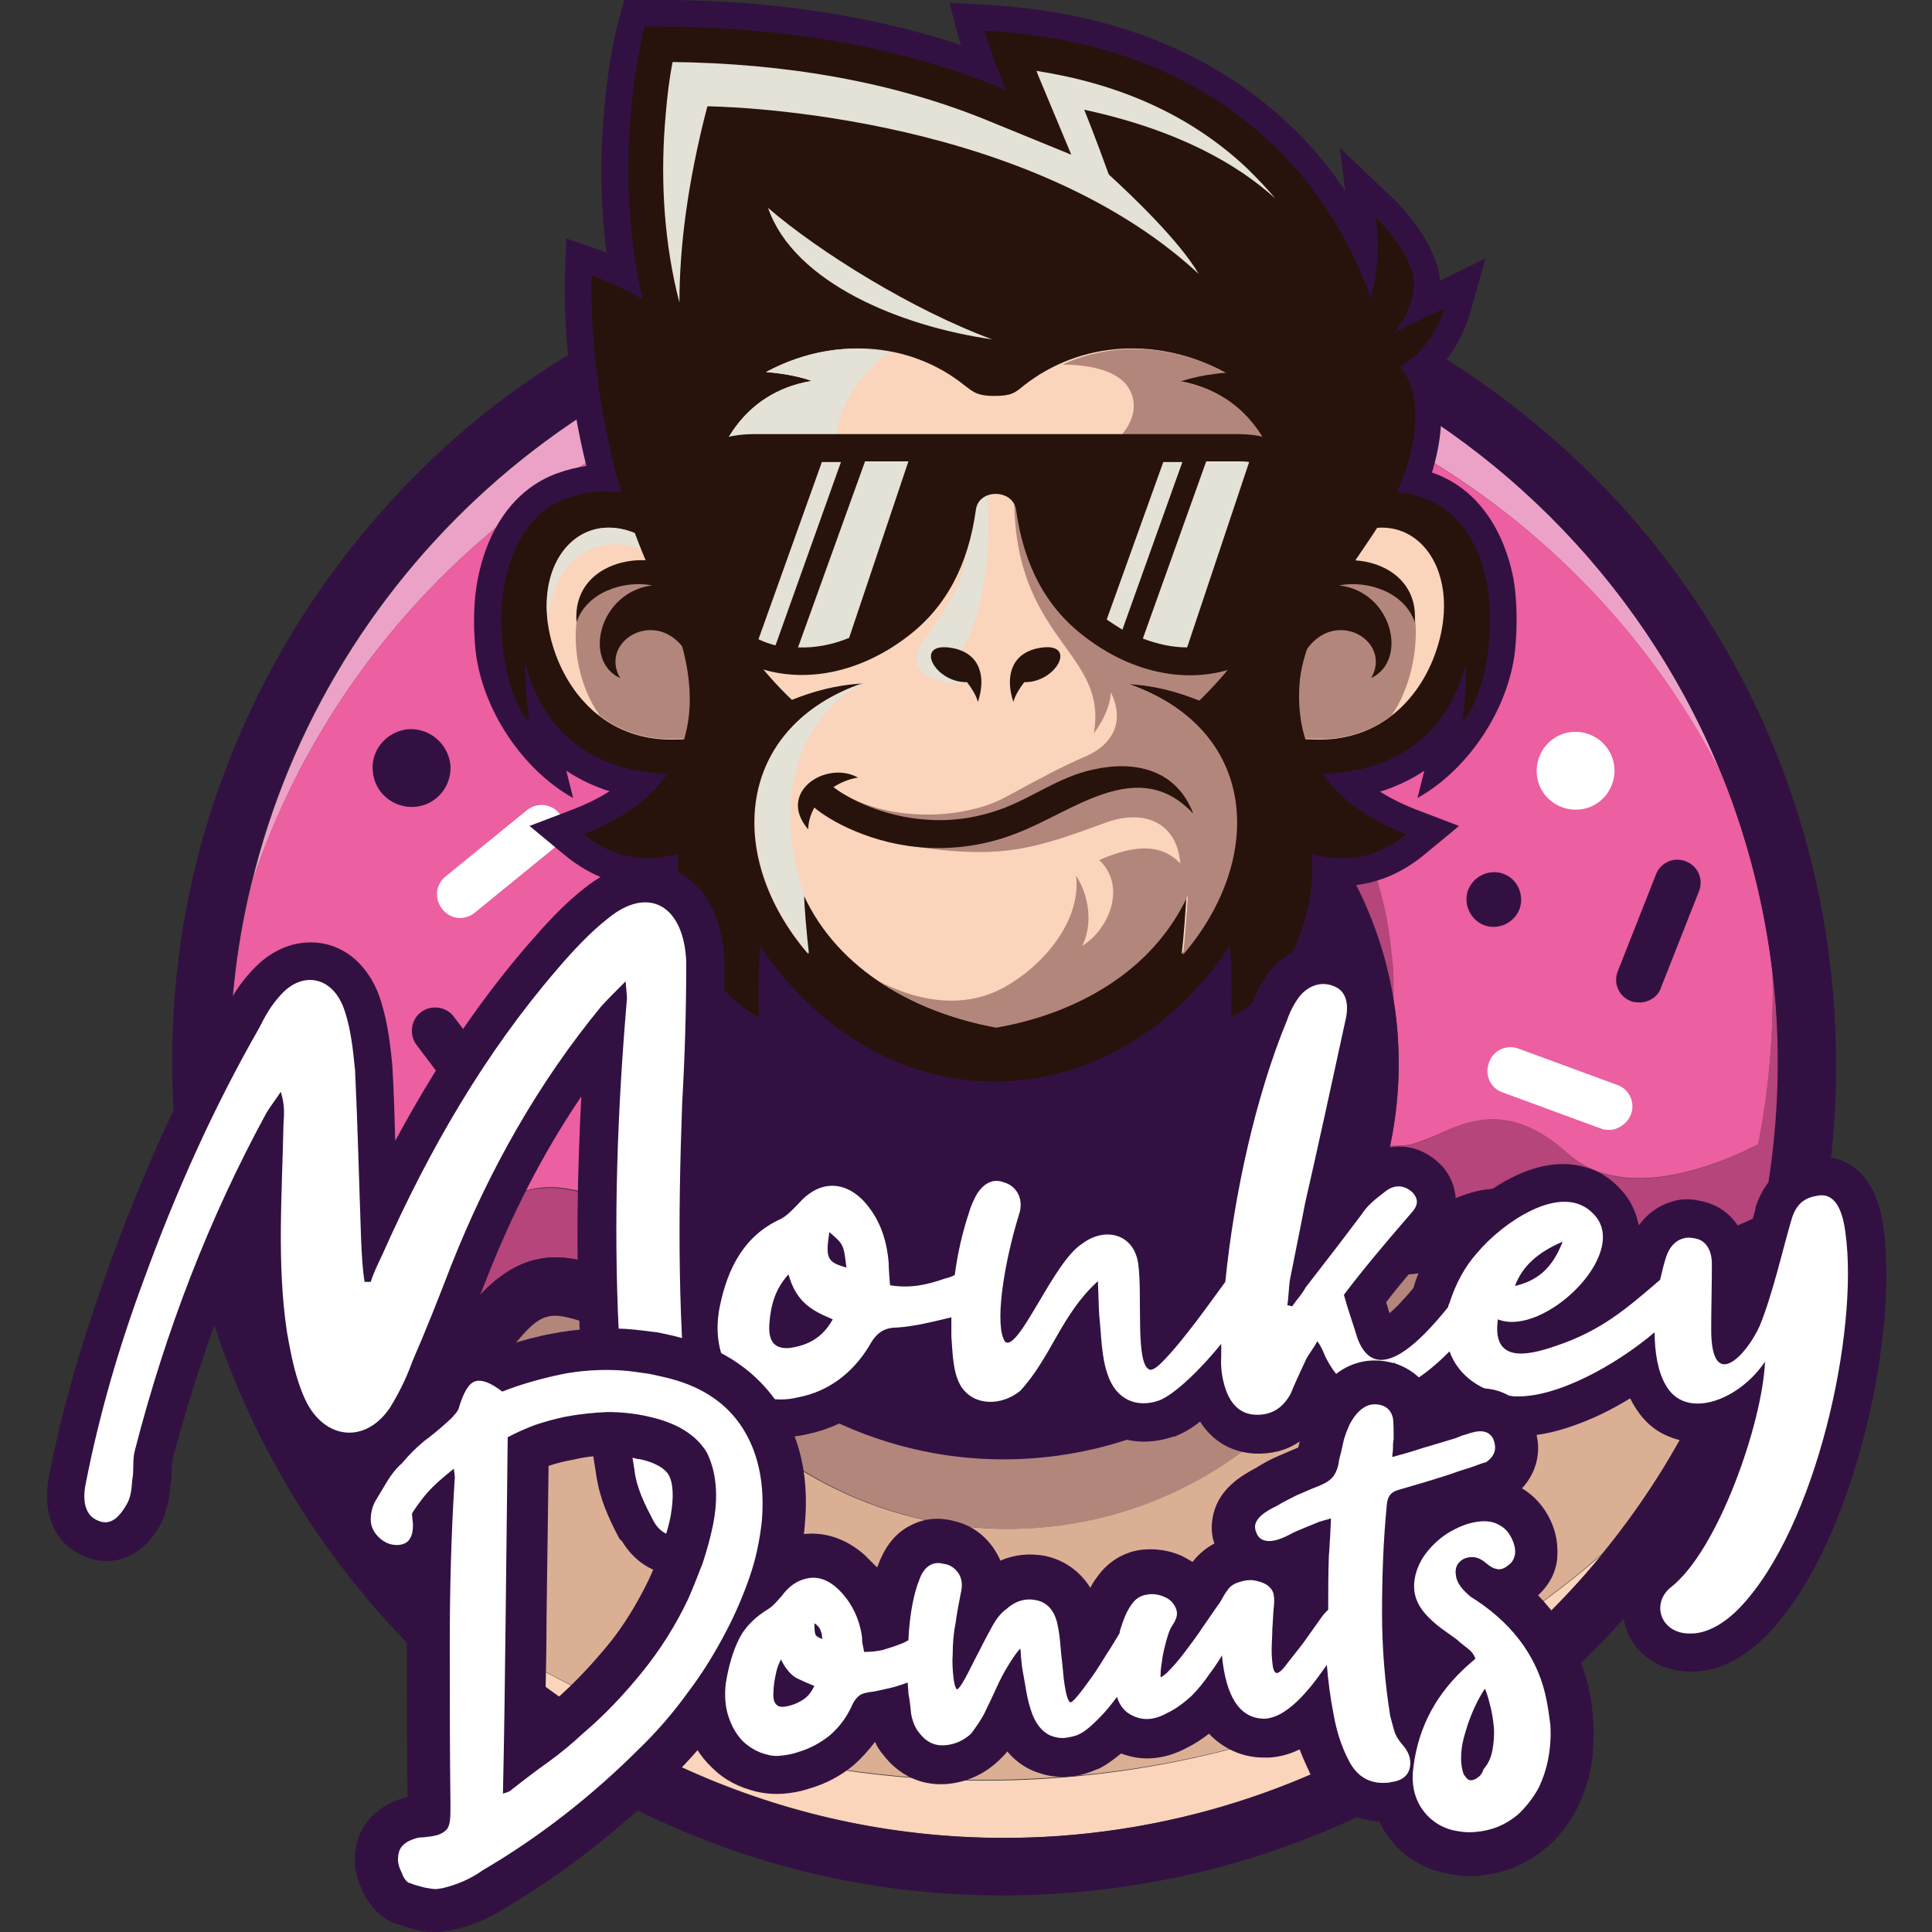<svg xmlns="http://www.w3.org/2000/svg" xmlns:xlink="http://www.w3.org/1999/xlink" id="Layer_1" x="0px" y="0px" viewBox="0 0 28.35 28.35" style="enable-background:new 0 0 28.35 28.35;" xml:space="preserve"><rect x="0" y="0" width="28.35" height="28.35" fill="#333333" stroke="none"/><style type="text/css">	.st0{fill:#321142;}	.st1{fill:#B5457A;}	.st2{fill:#ECA2C7;}	.st3{fill:#EC5FA0;}	.st4{fill:#B3867B;}	.st5{fill:#FAD4BB;}	.st6{fill:#DBAF94;}	.st7{fill:#59BCBC;}	.st8{fill:#FFFFFF;}	.st9{fill:#112145;}	.st10{fill-rule:evenodd;clip-rule:evenodd;fill:#321142;}	.st11{fill-rule:evenodd;clip-rule:evenodd;fill:#27130C;}	.st12{fill-rule:evenodd;clip-rule:evenodd;fill:#FAD4BB;}	.st13{fill-rule:evenodd;clip-rule:evenodd;fill:#E4E1D7;}	.st14{fill-rule:evenodd;clip-rule:evenodd;fill:#B3867B;}</style><g>	<ellipse class="st0" cx="14.37" cy="16.32" rx="5.97" ry="4.5"></ellipse>	<path class="st1" d="M26.06,14.79c0.08,1.04,0.01,2.05-0.19,3.02c-0.6,0.31-1.97,0.87-2.79,0.14c-0.84-0.76-1.45-0.49-1.9-0.29  c-0.33,0.15-0.6,0.27-1.06,0.07c0.12-0.3,0.21-0.61,0.28-0.92c0.27,0.03,0.47-0.06,0.71-0.17c0.45-0.2,1.06-0.47,1.9,0.29  c0.82,0.74,2.19,0.17,2.79-0.14c0.16-0.81,0.23-1.65,0.21-2.51C26.03,14.45,26.05,14.62,26.06,14.79"></path>	<path class="st1" d="M20.44,14.17c0.01,0.17,0.02,0.34,0.01,0.51c-0.47-2.93-3.12-5.07-6.14-4.85c-3.01,0.22-5.33,2.72-5.37,5.68  c-0.03-0.17-0.05-0.34-0.06-0.51c-0.23-3.19,2.17-5.97,5.36-6.2C17.43,8.58,20.21,10.98,20.44,14.17"></path>	<path class="st1" d="M9.73,18.53c-0.37,0.19-0.64,0.12-0.95,0.03c-0.47-0.13-1.11-0.31-1.84,0.56C6.17,20.04,4.53,19.53,4,19.33  c-0.32-0.92-0.52-1.89-0.6-2.9c-0.01-0.17-0.02-0.34-0.03-0.51c0.1,0.83,0.28,1.63,0.55,2.39c0.53,0.2,2.17,0.71,2.93-0.21  c0.73-0.87,1.37-0.69,1.84-0.56c0.21,0.06,0.39,0.11,0.6,0.09C9.42,17.94,9.56,18.25,9.73,18.53"></path>	<path class="st2" d="M25.28,11.41c-2.02-4.05-6.43-6.7-11.32-6.34C9.08,5.42,5.1,8.68,3.69,12.98c1.12-4.68,5.17-8.32,10.22-8.69  C18.97,3.92,23.5,6.94,25.28,11.41"></path>	<path class="st3" d="M26.01,14.28c0.02,0.86-0.05,1.7-0.21,2.51c-0.6,0.31-1.97,0.87-2.79,0.14c-0.84-0.76-1.45-0.49-1.9-0.29  c-0.13,0.06-0.26,0.11-0.39,0.15c-0.1,0.02-0.2,0.03-0.32,0.02c0.11-0.52,0.15-1.06,0.11-1.61c-0.01-0.17-0.03-0.34-0.06-0.51  c0-0.17,0-0.34-0.01-0.51c-0.02-0.23-0.05-0.46-0.09-0.69c-0.55-2.84-3.15-4.89-6.11-4.67C11.29,9.02,9,11.43,8.87,14.31  c-0.01,0.23-0.01,0.46,0.01,0.69c0.01,0.17,0.03,0.34,0.06,0.51c0,0.17,0,0.34,0.01,0.51c0.04,0.56,0.16,1.09,0.35,1.6  c-0.12,0.01-0.22,0-0.33-0.02c-0.09-0.02-0.17-0.04-0.27-0.07c-0.47-0.13-1.11-0.31-1.84,0.56c-0.76,0.92-2.41,0.41-2.93,0.21  c-0.26-0.76-0.45-1.56-0.55-2.39c-0.03-1.01,0.08-2,0.31-2.94C5.1,8.68,9.08,5.42,13.97,5.07c4.89-0.35,9.3,2.3,11.32,6.34  C25.64,12.31,25.89,13.27,26.01,14.28"></path>	<path class="st4" d="M25.61,18.86c-0.12,0.4-0.26,0.8-0.43,1.19c-0.24,0.06-0.5,0.11-0.76,0.13c-0.63,0.05-1.29-0.08-1.83-0.57  c-0.43-0.39-0.59-0.32-0.98-0.14c-0.41,0.18-0.96,0.43-1.78,0.06c-0.93,1.61-2.61,2.75-4.6,2.89c-1.97,0.14-3.78-0.72-4.93-2.15  c-0.71,0.41-1.26,0.26-1.67,0.14c-0.41-0.12-0.58-0.16-0.95,0.28c-0.47,0.56-1.1,0.78-1.73,0.83c-0.32,0.02-0.63,0-0.92-0.04  c-0.22-0.36-0.42-0.74-0.6-1.13c0.42,0.1,0.93,0.18,1.45,0.14c0.63-0.05,1.27-0.27,1.73-0.83c0.37-0.45,0.54-0.4,0.95-0.28  c0.42,0.12,0.96,0.27,1.67-0.14c1.15,1.43,2.97,2.29,4.93,2.15c1.99-0.14,3.67-1.28,4.6-2.89c0.82,0.37,1.36,0.13,1.78-0.06  c0.39-0.17,0.55-0.24,0.98,0.14c0.54,0.49,1.2,0.62,1.83,0.57C24.8,19.12,25.24,19,25.61,18.86"></path>	<path class="st5" d="M23.52,22.8c-1.91,2.33-4.73,3.9-7.96,4.14c-3.24,0.23-6.26-0.92-8.48-2.95c2.34,1.52,5.29,2.33,8.42,2.1  C18.62,25.86,21.42,24.64,23.52,22.8"></path>	<path class="st6" d="M25.18,20.05c-0.42,0.99-0.99,1.92-1.67,2.75c-2.1,1.84-4.89,3.06-8.02,3.28c-3.13,0.23-6.08-0.58-8.42-2.1  c-0.8-0.73-1.49-1.57-2.06-2.5c0.29,0.04,0.61,0.06,0.92,0.04c0.63-0.05,1.27-0.27,1.73-0.83c0.37-0.45,0.54-0.4,0.95-0.28  c0.42,0.12,0.96,0.27,1.67-0.14c1.15,1.43,2.97,2.29,4.93,2.15c1.99-0.14,3.67-1.28,4.6-2.89c0.82,0.37,1.36,0.13,1.78-0.06  c0.39-0.17,0.55-0.24,0.98,0.14c0.54,0.49,1.2,0.62,1.83,0.57C24.68,20.16,24.94,20.11,25.18,20.05"></path>	<path class="st7" d="M17.22,8.28c0.02,0.31-0.21,0.59-0.53,0.61c-0.31,0.02-0.59-0.21-0.61-0.53c-0.02-0.31,0.21-0.59,0.53-0.61  C16.92,7.73,17.2,7.96,17.22,8.28"></path>	<path class="st8" d="M23.69,11.27c0.02,0.31-0.21,0.59-0.53,0.61c-0.31,0.02-0.59-0.21-0.61-0.53c-0.02-0.31,0.21-0.59,0.53-0.61  C23.4,10.72,23.67,10.96,23.69,11.27"></path>	<path class="st0" d="M6.61,11.23c0.02,0.31-0.21,0.59-0.53,0.61c-0.31,0.02-0.59-0.21-0.61-0.53C5.44,11,5.68,10.73,5.99,10.7  C6.31,10.68,6.58,10.92,6.61,11.23"></path>	<path class="st9" d="M16.47,5.88c0.02,0.22-0.15,0.41-0.37,0.43c-0.22,0.02-0.41-0.15-0.43-0.37c-0.02-0.22,0.15-0.41,0.37-0.43  C16.26,5.49,16.46,5.66,16.47,5.88"></path>	<path class="st8" d="M12.71,8.53c0.02,0.22-0.15,0.41-0.37,0.43c-0.22,0.02-0.41-0.15-0.43-0.37c-0.02-0.22,0.15-0.41,0.37-0.43  C12.5,8.14,12.69,8.31,12.71,8.53"></path>	<path class="st0" d="M22.32,13.17c0.02,0.22-0.15,0.41-0.37,0.43c-0.22,0.02-0.41-0.15-0.43-0.37c-0.02-0.22,0.15-0.41,0.37-0.43  C22.11,12.78,22.3,12.94,22.32,13.17"></path>	<path class="st8" d="M6.78,13.47c-0.11,0.01-0.22-0.04-0.29-0.13c-0.12-0.15-0.1-0.36,0.05-0.48l1.19-0.97  c0.15-0.12,0.36-0.1,0.48,0.05c0.12,0.15,0.1,0.36-0.05,0.48l-1.19,0.97C6.91,13.44,6.85,13.46,6.78,13.47"></path>	<path class="st0" d="M24.08,14.71c-0.05,0-0.1,0-0.15-0.02c-0.18-0.07-0.26-0.27-0.19-0.44l0.56-1.42  c0.07-0.18,0.27-0.26,0.44-0.19c0.18,0.07,0.26,0.27,0.19,0.44l-0.56,1.42C24.33,14.62,24.21,14.7,24.08,14.71"></path>	<path class="st8" d="M23.63,16.58c-0.05,0-0.09,0-0.14-0.02l-1.44-0.53c-0.18-0.06-0.27-0.26-0.2-0.44  c0.06-0.18,0.26-0.27,0.44-0.2l1.44,0.53c0.18,0.06,0.27,0.26,0.2,0.44C23.88,16.48,23.76,16.57,23.63,16.58"></path>	<path class="st8" d="M10.82,8.19c-0.03,0-0.07,0-0.1-0.01L9.23,7.82C9.05,7.78,8.93,7.6,8.98,7.41c0.04-0.18,0.23-0.3,0.41-0.25  l1.49,0.36c0.18,0.04,0.3,0.23,0.25,0.41C11.09,8.08,10.97,8.18,10.82,8.19"></path>	<path class="st0" d="M7.33,16.69c-0.11,0.01-0.23-0.04-0.3-0.14l-0.92-1.22C6,15.18,6.03,14.96,6.18,14.85  c0.15-0.11,0.37-0.08,0.48,0.07l0.92,1.22c0.11,0.15,0.08,0.37-0.07,0.48C7.45,16.66,7.39,16.68,7.33,16.69"></path>	<path class="st7" d="M13.21,7.47C13.14,7.47,13.06,7.45,13,7.41c-0.16-0.1-0.2-0.32-0.1-0.47l0.84-1.28c0.1-0.16,0.32-0.2,0.47-0.1  c0.16,0.1,0.2,0.32,0.1,0.47l-0.84,1.28C13.41,7.41,13.31,7.46,13.21,7.47"></path>	<path class="st8" d="M20.28,8.38c-0.09,0.01-0.18-0.02-0.25-0.09l-1.14-1.03c-0.14-0.13-0.15-0.34-0.02-0.48  c0.13-0.14,0.34-0.15,0.48-0.02l1.13,1.03c0.14,0.13,0.15,0.34,0.02,0.48C20.45,8.34,20.37,8.37,20.28,8.38"></path>	<path class="st0" d="M22.72,6.38c-1.2-1.04-2.57-1.82-4.06-2.33c-1.55-0.53-3.17-0.73-4.81-0.61c-1.64,0.12-3.22,0.56-4.67,1.3  C7.77,5.45,6.53,6.42,5.5,7.62c-1.04,1.2-1.82,2.57-2.33,4.06c-0.53,1.55-0.73,3.17-0.61,4.81c0.12,1.64,0.56,3.22,1.3,4.67  c0.72,1.41,1.69,2.64,2.89,3.68c1.2,1.04,2.57,1.82,4.06,2.33c1.55,0.53,3.17,0.73,4.81,0.61c1.64-0.12,3.22-0.56,4.67-1.3  c1.41-0.72,2.64-1.69,3.68-2.89c1.04-1.2,1.82-2.57,2.33-4.06c0.53-1.55,0.73-3.17,0.61-4.81c-0.12-1.64-0.56-3.22-1.3-4.67  C24.89,8.65,23.92,7.41,22.72,6.38 M15.55,26.94c-4.85,0.35-9.21-2.41-11.14-6.58c0.42,0.1,0.93,0.18,1.45,0.14  c0.63-0.05,1.26-0.27,1.73-0.83c0.37-0.45,0.54-0.4,0.95-0.28c0.42,0.12,0.96,0.27,1.67-0.14c1.15,1.43,2.97,2.29,4.93,2.15  c1.99-0.14,3.67-1.28,4.6-2.89c0.82,0.37,1.36,0.13,1.78-0.06c0.39-0.17,0.55-0.24,0.98,0.14c0.54,0.49,1.2,0.62,1.83,0.57  c0.46-0.03,0.89-0.16,1.27-0.29C24.3,23.25,20.38,26.59,15.55,26.94z M9.81,15.97c-0.2-2.72,1.85-5.09,4.57-5.28  c2.72-0.2,5.09,1.85,5.28,4.57c0.2,2.72-1.85,5.09-4.57,5.28C12.37,20.73,10,18.68,9.81,15.97z M25.87,17.81  c-0.6,0.31-1.97,0.87-2.79,0.14c-0.84-0.76-1.45-0.49-1.9-0.29c-0.33,0.15-0.6,0.27-1.06,0.07c0.31-0.78,0.45-1.64,0.39-2.54  C20.28,12,17.5,9.6,14.31,9.83c-3.19,0.23-5.59,3.01-5.36,6.2c0.07,0.91,0.34,1.76,0.78,2.5c-0.37,0.19-0.64,0.12-0.95,0.03  c-0.47-0.13-1.11-0.31-1.84,0.56C6.17,20.04,4.53,19.53,4,19.33c-0.32-0.92-0.52-1.89-0.6-2.9C2.95,10.19,7.67,4.74,13.91,4.29  c6.24-0.45,11.69,4.26,12.15,10.5C26.13,15.83,26.06,16.84,25.87,17.81z"></path>	<path class="st10" d="M14.1,0.66c-0.01-0.03-0.02-0.07-0.03-0.1l-0.14-0.52l0.54,0.03c1.65,0.09,3.22,0.6,4.44,1.75  c0.31,0.29,0.59,0.62,0.83,0.98l-0.08-0.63l0.79,0.75c0.29,0.28,0.65,0.77,0.68,1.2l0.67-0.33l-0.24,0.84  c-0.09,0.31-0.28,0.62-0.52,0.86c0.28,0.7-0.03,1.66-0.39,2.26c-0.38,0.63-0.91,1.24-1.13,1.95c-0.23,1.08,0.21,1.77,1.26,2.18  l0.63,0.24l-0.52,0.43c-0.38,0.31-0.8,0.46-1.26,0.45c-0.08,0.93-0.56,1.85-1.4,2.29l-0.6,0.32l0.03-0.64  c-0.82,0.8-1.88,1.31-3.07,1.31c-1.2,0-2.25-0.51-3.07-1.31l0.03,0.64l-0.6-0.32c-0.84-0.44-1.31-1.36-1.4-2.29  c-0.45,0.02-0.87-0.13-1.26-0.45l-0.52-0.43l0.63-0.24c1.12-0.43,1.54-1.18,1.22-2.36l-0.06-0.2C9.07,8.44,8.73,7.46,8.52,6.47  C8.4,5.9,8.33,5.32,8.3,4.74C8.29,4.51,8.28,4.26,8.29,4.02L8.31,3.5l0.49,0.17c0.03,0.01,0.07,0.02,0.1,0.04  C8.81,3,8.8,2.28,8.87,1.57c0.04-0.41,0.1-0.88,0.21-1.28L9.16,0l0.3,0C11.02-0.02,12.61,0.17,14.1,0.66"></path>	<path class="st10" d="M20.9,11.31l-0.1,0.4c0.75-0.42,1.33-1.3,1.43-2.15c0.04-0.38,0.03-0.76-0.02-1.06  c-0.13-0.68-0.5-1.32-1.18-1.56c-0.54-0.19-1.09-0.16-1.6,0.09c-0.21,0.1-0.46,0.27-0.62,0.45l-0.03,0.03l-0.02,0.03  c-0.31,0.5-0.6,1.11-0.78,1.66c-0.2,0.6-0.37,1.41,0.01,1.98c0.29,0.43,0.78,0.57,1.27,0.58C19.89,11.76,20.45,11.61,20.9,11.31   M8.31,11.31l0.1,0.4c-0.75-0.42-1.33-1.3-1.43-2.15C6.94,9.18,6.95,8.8,7.01,8.5c0.13-0.68,0.5-1.32,1.18-1.56  c0.54-0.19,1.09-0.16,1.6,0.09c0.21,0.1,0.46,0.27,0.62,0.45l0.03,0.03l0.02,0.03c0.31,0.5,0.6,1.11,0.78,1.66  c0.2,0.6,0.37,1.41-0.01,1.98c-0.29,0.43-0.78,0.57-1.27,0.58C9.33,11.76,8.76,11.61,8.31,11.31z"></path>	<path class="st11" d="M19.09,7.74c0,0,0.73-0.81,1.8-0.43c0.52,0.18,0.82,0.67,0.93,1.26c0.11,0.56,0.03,1.57-0.37,2.04  c0.04-0.2,0.07-0.66,0.06-0.88c-0.16,0.66-0.67,1.64-2.26,1.63C16.88,11.35,19.09,7.74,19.09,7.74 M10.12,7.74  c0,0-0.73-0.81-1.8-0.43C7.81,7.49,7.51,7.98,7.4,8.57c-0.11,0.56-0.03,1.57,0.37,2.04c-0.04-0.2-0.07-0.66-0.06-0.88  c0.16,0.66,0.67,1.64,2.26,1.63C12.34,11.35,10.12,7.74,10.12,7.74z"></path>	<path class="st12" d="M9.71,8.06c-1.04-0.84-1.99,0.11-1.6,1.41c0.22,0.74,0.83,1.43,1.84,1.38c0.16,0,0.42-0.02,0.52-0.17  C10.81,10.17,10,8.53,9.71,8.06"></path>	<path class="st13" d="M9.71,8.06C8.76,7.3,7.9,8.01,8.04,9.13c0.02-0.26,0.09-0.51,0.21-0.7c0.36-0.6,1.1-0.54,1.6-0.13  C9.79,8.2,9.75,8.12,9.71,8.06"></path>	<path class="st14" d="M8.8,10.5c0.3,0.23,0.68,0.37,1.15,0.34c0.16,0,0.42-0.02,0.52-0.17c0.26-0.4-0.18-1.48-0.52-2.16L9.82,8.48  C8.94,8.27,8.54,8.47,8.46,9.13C8.41,9.55,8.51,10.09,8.8,10.5"></path>	<path class="st12" d="M19.5,8.06c1.04-0.84,1.99,0.11,1.6,1.41c-0.22,0.74-0.83,1.43-1.84,1.38c-0.16,0-0.42-0.02-0.52-0.17  C18.41,10.17,19.22,8.53,19.5,8.06"></path>	<path class="st14" d="M20.42,10.5c-0.3,0.23-0.68,0.37-1.15,0.34c-0.16,0-0.42-0.02-0.52-0.17c-0.26-0.4,0.18-1.48,0.52-2.16  l0.14-0.03c0.87-0.21,1.28-0.01,1.36,0.65C20.8,9.55,20.7,10.09,20.42,10.5"></path>	<path class="st11" d="M9.1,9.95C8.55,9.7,8.79,8.69,9.57,8.59c-0.42-0.08-0.96,0.1-1.11,0.54c-0.07-0.86,0.97-1.12,1.59-0.74  c0.85,0.53,1.09,2.24,0.22,2.52C10.48,8.52,8.66,9.19,9.1,9.95 M20.12,9.95c0.55-0.26,0.31-1.27-0.47-1.36  c0.42-0.08,0.96,0.1,1.11,0.54c0.07-0.86-0.97-1.12-1.59-0.74c-0.85,0.53-1.09,2.24-0.22,2.52C18.74,8.52,20.56,9.19,20.12,9.95z"></path>	<path class="st11" d="M9.46,0.39c0,0-0.52,1.89-0.03,4C8.99,4.14,8.68,4.04,8.68,4.04s-0.19,4.05,2.38,6.55  c2.14,2.08,6.24,1.13,7.73-1.24c0.05,0.29,0.09,0.5,0.09,0.5l0.18,0.2c0.12-1,0.81-1.73,1.27-2.5c0.41-0.69,0.64-1.68,0.21-2.17  c0.48-0.24,0.66-0.86,0.66-0.86l-0.75,0.36c0,0,0.26-0.25,0.3-0.68c0.03-0.32-0.34-0.8-0.56-1.01c0.04,0.32,0.04,0.84-0.08,1.18  c-0.36-1.06-1.66-3.71-5.66-3.92c0,0,0.09,0.35,0.31,0.87C13.33,0.72,11.56,0.37,9.46,0.39"></path>	<path class="st13" d="M14.56,4.98c-1.34-0.19-2.91-0.83-3.29-1.93C12.01,3.69,13.39,4.55,14.56,4.98 M18.71,2.91  c-0.13-0.16-0.27-0.3-0.41-0.44c-0.87-0.82-1.94-1.25-3.09-1.43c0.01,0.03,0.02,0.06,0.03,0.08l0.48,1.15L14.57,1.8  c-1.48-0.62-3.1-0.87-4.7-0.89c-0.05,0.25-0.08,0.51-0.1,0.75C9.69,2.53,9.73,3.42,9.93,4.28l0.04,0.16c0-0.81,0.12-1.77,0.41-2.88  c0,0,4.59,0.03,7.21,2.46c-0.28-0.48-0.97-1.14-1.32-1.46c-0.19-0.53-0.36-0.95-0.36-0.95C17.3,1.91,18.17,2.42,18.71,2.91z"></path>	<path class="st11" d="M8.56,12.24c0.53,0.43,1.03,0.39,1.39,0.29c-0.06,1.03,0.44,2,1.19,2.4c-0.02-0.36,0-0.68,0.01-1.05  c0.9,1.33,2.18,2,3.45,1.99c1.28,0,2.55-0.66,3.45-1.99c0.02,0.37,0.03,0.68,0.01,1.05c0.76-0.4,1.26-1.37,1.19-2.4  c0.36,0.1,0.86,0.14,1.39-0.29c-1.04-0.4-1.9-1.22-1.46-2.83c0,0-0.25,0.03-0.42,0.07l-3.12-1.86h-2.11l-3.12,1.86  c-0.17-0.04-0.42-0.07-0.42-0.07C10.46,11.03,9.6,11.84,8.56,12.24"></path>	<path class="st12" d="M11.24,5.46c0.42,0.03,0.67,0.13,0.67,0.13c-1.52,0.25-1.83,2.08-1.3,3.29c0.23,0.52,0.58,0.98,1.01,1.39  c0.3-0.12,0.64-0.22,1.04-0.24c-1.87,0.64-2.03,2.54-0.8,3.97c-0.03-0.26-0.07-0.69-0.07-0.87c0.52,1.13,1.67,1.73,2.81,1.94  c1.15-0.2,2.29-0.81,2.81-1.94c-0.01,0.19-0.04,0.62-0.07,0.87c1.23-1.44,1.08-3.33-0.8-3.97c0.4,0.02,0.74,0.12,1.04,0.24  c0.43-0.41,0.78-0.87,1.01-1.39c0.54-1.2,0.23-3.04-1.3-3.29c0,0,0.26-0.1,0.67-0.13c-0.94-0.51-2.09-0.47-2.94,0.2  c-0.13,0.11-0.19,0.15-0.43,0.15c-0.24,0-0.3-0.05-0.43-0.15C13.33,4.99,12.19,4.95,11.24,5.46"></path>	<path class="st13" d="M14.01,9.72c0.07,0.13,0.18,0.29,0.18,0.29c-0.26,0.07-1.02-0.09-0.64-0.6c0.28-0.38,0.55-0.77,0.63-1.27  c0.02-0.12,0.04-0.25,0.04-0.38c-0.01-0.81,0.28-0.74,0.28-0.74c-0.01,0.61,0.04,1.01-0.08,1.65c-0.07,0.34-0.18,0.68-0.36,0.97  L14.01,9.72z M12.67,10.02c-1.87,0.64-2.03,2.54-0.8,3.97c-0.03-0.26-0.07-0.69-0.07-0.87C11.41,12.05,11.53,10.62,12.67,10.02z   M11.24,5.46c0.42,0.03,0.67,0.13,0.67,0.13c-1.03,0.17-1.51,1.06-1.54,2c0.84,0.09,1.94,0.23,1.94,0.23s-0.05-0.43-0.04-1.33  c0.01-0.64,0.5-1.11,0.78-1.32C12.46,5.04,11.81,5.15,11.24,5.46z"></path>	<path class="st14" d="M16.05,10.76c0,0,0.24-0.3,0.25-0.6c0.21,0.42,0.03,0.76-0.35,0.93c-0.41,0.18-0.61,0.29-1.2,0.61  c-0.59,0.32-1.75,0.4-2.52-0.14c-0.02-0.02-0.04-0.03-0.06-0.04l-0.06,0.27l0.8,0.29c0,0-0.45,0.22,0.71,0.37  c1.11,0.14,1.58,0,2.58-0.37c0.58-0.22,1.07-0.02,1.12,0.59c-0.28-0.29-0.66-0.28-1.19-0.05c0.41,0.39,0.14,1.02-0.25,1.26  c0.16-0.32,0.1-0.74-0.09-1.03c0.08,0.67-0.49,1.32-1.04,1.63c-0.66,0.37-1.37,0.17-1.85-0.08c0.51,0.35,1.12,0.57,1.72,0.68  c1.15-0.2,2.29-0.81,2.81-1.94c-0.01,0.19-0.04,0.62-0.07,0.87c1.23-1.44,1.08-3.33-0.8-3.97c0.4,0.02,0.74,0.12,1.04,0.24  c0.41-0.4,0.75-0.84,0.98-1.33c-0.09-0.31-0.14-0.51-0.14-0.51l0.38-1.21c-0.13-0.79-0.61-1.48-1.5-1.63c0,0,0.26-0.1,0.67-0.13  c-0.76-0.41-1.64-0.47-2.4-0.12c0.29,0,0.79,0.05,0.97,0.34c0.26,0.42-0.19,0.92-0.6,0.97c-0.18,0.02-0.58-0.03-0.97-0.09  L14.9,6.88C14.7,9.4,16.28,9.48,16.05,10.76"></path>	<path class="st11" d="M14.91,12.23c-0.46,0.18-0.9,0.23-1.3,0.21c-0.81-0.04-1.44-0.4-1.66-0.59c-0.05,0.09-0.09,0.2-0.09,0.32  c-0.47-0.54,0.26-1.02,0.73-0.76c-0.13,0.02-0.25,0.07-0.36,0.14c0.19,0.15,0.71,0.44,1.4,0.48c0.32,0.02,0.67-0.02,1.04-0.15  c0.48-0.17,0.86-0.48,1.38-0.59c0.59-0.13,1.21-0.01,1.46,0.65C16.7,11.07,15.74,11.92,14.91,12.23"></path>	<path class="st11" d="M14.32,7.48c-0.11,0.8-0.43,1.42-0.99,1.85c-1.37,1.06-3.08,0.61-3.45-0.99c-0.2-0.88-0.02-1.97,1.18-1.97  h7.11c1.19,0,1.38,1.09,1.18,1.97c-0.37,1.6-2.08,2.06-3.45,0.99c-0.56-0.43-0.88-1.05-0.99-1.85C14.86,7.17,14.36,7.17,14.32,7.48  "></path>	<path class="st11" d="M14.87,10.3c-0.12-0.36-0.04-0.71,0.37-0.79c0.59-0.11,0.27,0.51-0.21,0.5C14.97,10.09,14.9,10.19,14.87,10.3   M14.35,10.3c0.12-0.36,0.04-0.71-0.37-0.79c-0.59-0.11-0.27,0.51,0.21,0.5C14.25,10.09,14.32,10.19,14.35,10.3z"></path>	<path class="st13" d="M12.34,6.78h-0.28l-0.93,2.6c0.08,0.04,0.17,0.07,0.25,0.09L12.34,6.78z M16.77,9.37  c0.21,0.08,0.43,0.13,0.65,0.13l0.91-2.72c-0.05-0.01-0.11-0.01-0.17-0.01H17.7L16.77,9.37z M16.24,9.09  c0.07,0.05,0.15,0.1,0.23,0.15l0.88-2.46h-0.28L16.24,9.09z M12.69,6.78L11.71,9.5c0.25,0.01,0.51-0.04,0.75-0.14l0.87-2.59H12.69z  "></path>	<rect x="12.73" y="19.65" class="st0" width="3.94" height="0.89"></rect>	<rect x="19.29" y="13.92" class="st0" width="0.24" height="0.21"></rect>	<path class="st10" d="M21.04,18.27c-0.24,0.28-0.48,0.55-0.7,0.84c0.02,0.05,0.03,0.11,0.05,0.16c0.08-0.07,0.16-0.15,0.2-0.2  c0.05-0.05,0.1-0.11,0.15-0.17C20.8,18.68,20.91,18.47,21.04,18.27 M10.53,17.87c0.17-0.2,0.38-0.37,0.65-0.49  c0.03-0.02,0.07-0.06,0.08-0.08c0.5-0.58,1.25-0.64,1.79-0.07c0.25,0.26,0.4,0.57,0.47,0.9c0.04-0.18,0.09-0.35,0.14-0.52  c0.03-0.08,0.06-0.16,0.1-0.24c0.13-0.31,0.39-0.56,0.73-0.6c0.13-0.02,0.27,0,0.39,0.04c0.22,0.06,0.41,0.22,0.52,0.42  c0.1,0.18,0.13,0.38,0.11,0.58c0.01-0.01,0.03-0.02,0.04-0.03c0.32-0.23,0.75-0.31,1.12-0.14c0.32,0.15,0.52,0.45,0.58,0.79  c0.02,0.12,0.03,0.25,0.03,0.38c0.05-0.07,0.11-0.14,0.16-0.22c0.05-0.46,0.12-0.92,0.21-1.37c0.16-0.83,0.39-1.68,0.71-2.46  c0.06-0.18,0.15-0.34,0.26-0.49l0-0.01l0,0c0.28-0.35,0.74-0.49,1.16-0.32c0.11,0.04,0.21,0.11,0.29,0.19  c0.24,0.24,0.3,0.58,0.23,0.91c-0.15,0.7-0.3,1.4-0.46,2.1c0.05-0.04,0.1-0.08,0.15-0.12c0.36-0.28,0.81-0.26,1.14,0.06l0.02,0.02  l0.02,0.02c0.15,0.18,0.22,0.4,0.18,0.63c-0.02,0.09-0.05,0.17-0.09,0.25c0.19-0.22,0.44-0.42,0.68-0.58  c0.39-0.25,0.87-0.43,1.33-0.29c0.19,0.05,0.36,0.16,0.49,0.3c0.12,0.12,0.21,0.27,0.26,0.44c0.01,0.04,0.02,0.08,0.03,0.11  c0.12-0.17,0.29-0.29,0.49-0.35c0.13-0.04,0.27-0.04,0.4-0.01c0.35,0.06,0.59,0.31,0.68,0.63c0.05-0.17,0.09-0.34,0.14-0.51l0-0.01  l0-0.01c0.12-0.38,0.38-0.64,0.77-0.72c0.2-0.05,0.4-0.03,0.58,0.07c0.35,0.19,0.48,0.58,0.53,0.95c0.06,0.48,0.05,0.99,0,1.47  c-0.06,0.56-0.16,1.13-0.31,1.67c-0.25,0.95-0.7,2.1-1.39,2.82c-0.3,0.31-0.71,0.57-1.16,0.55c-0.45-0.01-0.86-0.29-0.95-0.75  c-0.07-0.35,0.07-0.71,0.35-0.93c0.15-0.12,0.29-0.34,0.39-0.5c0.16-0.27,0.29-0.57,0.41-0.87c0.04-0.11,0.08-0.22,0.12-0.33  c-0.21,0.03-0.42,0.01-0.61-0.07c-0.23-0.09-0.4-0.26-0.52-0.47c-0.02-0.03-0.03-0.06-0.05-0.09c-0.26,0.16-0.54,0.3-0.83,0.4  c-0.28,0.1-0.59,0.17-0.89,0.15l-0.01,0l-0.01,0c-0.37-0.04-0.72-0.17-0.99-0.4c-0.35,0.24-0.75,0.41-1.18,0.35  c-0.22-0.03-0.42-0.12-0.58-0.25c-0.09,0.16-0.21,0.29-0.37,0.39c-0.19,0.13-0.42,0.18-0.65,0.17c-0.36-0.02-0.63-0.2-0.8-0.47  c-0.12,0.1-0.25,0.17-0.37,0.22l-0.01,0l-0.01,0c-0.23,0.08-0.48,0.1-0.71,0.04c-0.39-0.11-0.65-0.41-0.77-0.78c0,0,0,0,0-0.01  c-0.1,0.16-0.21,0.31-0.35,0.46l-0.03,0.03l-0.03,0.02c-0.53,0.43-1.32,0.39-1.7-0.21c-0.13-0.2-0.17-0.41-0.2-0.62  c-0.06,0.01-0.12,0.01-0.18,0.02c-0.31,0.52-0.79,0.88-1.38,1.01c-0.4,0.1-0.82,0.05-1.17-0.17c0.01,0.07,0.02,0.14,0.02,0.21  l0,0.01l0,0.01c0.02,0.21,0.08,0.42,0.13,0.63c0.12,0.46,0.05,0.92-0.35,1.21l-0.01,0.01l-0.01,0c-0.17,0.11-0.37,0.17-0.58,0.16  c-0.33-0.02-0.6-0.21-0.77-0.49L9.1,22.59l-0.01-0.01c-0.16-0.3-0.29-0.59-0.34-0.93c-0.11-0.69-0.21-1.38-0.24-2.07  c-0.06-1.16-0.04-2.33,0.02-3.49c-0.57,0.84-1.03,1.75-1.4,2.7c-0.19,0.47-0.37,0.94-0.56,1.41c-0.1,0.27-0.23,0.53-0.38,0.78l0,0  l0,0c-0.25,0.37-0.65,0.63-1.11,0.61c-0.5-0.02-0.89-0.36-1.1-0.8c-0.17-0.36-0.25-0.75-0.32-1.14l0-0.01l0-0.01  c-0.06-0.42-0.09-0.85-0.09-1.27c-0.42,0.99-0.76,2.02-1.04,3.06c-0.01,0.05-0.01,0.13-0.01,0.18c0,0.07-0.01,0.13-0.02,0.2  c-0.02,0.21-0.05,0.39-0.15,0.58c-0.13,0.23-0.32,0.43-0.58,0.5c-0.19,0.05-0.38,0.03-0.55-0.05c-0.1-0.04-0.18-0.1-0.26-0.17  c-0.27-0.27-0.31-0.65-0.24-1c0.2-1.04,0.51-2.06,0.87-3.06c0.47-1.3,1.03-2.56,1.71-3.76c0.1-0.22,0.23-0.42,0.39-0.59  c0.26-0.29,0.62-0.47,1.02-0.41c0.45,0.07,0.75,0.43,0.88,0.85c0.1,0.32,0.14,0.65,0.17,0.98l0,0.01l0,0.01  c0.02,0.35,0.03,0.7,0.04,1.05c0.55-1.02,1.18-1.99,1.94-2.87c0.26-0.3,0.53-0.6,0.84-0.84c0.36-0.29,0.81-0.45,1.26-0.28  c0.55,0.21,0.77,0.8,0.79,1.35l0,0.01v0.01c0,0.7-0.03,1.39-0.06,2.09C10.54,16.77,10.53,17.32,10.53,17.87z"></path>	<path class="st8" d="M11.29,19.42c-0.02,0.26,0.07,0.38,0.3,0.36c0.27-0.04,0.48-0.15,0.63-0.42c-0.28-0.12-0.53-0.23-0.65-0.66  C11.37,18.92,11.31,19.16,11.29,19.42 M12.42,18.6c-0.04-0.34-0.04-0.34-0.25-0.52C12.11,18.47,12.14,18.52,12.42,18.6z   M22.23,18.87c0.3-0.07,0.54-0.23,0.7-0.65C22.56,18.38,22.34,18.58,22.23,18.87z M26.29,17.89c0.06-0.2,0.17-0.31,0.36-0.34  c0.28-0.07,0.39,0.22,0.43,0.54c0.2,1.45-0.43,4.33-1.55,5.5c-0.21,0.22-0.48,0.39-0.74,0.38c-0.42,0-0.57-0.44-0.27-0.68  c0.69-0.54,1.34-2.4,1.38-3.31c-0.38,0.57-1.17,0.87-1.46,0.34c-0.11-0.19-0.16-0.47-0.16-0.77c-0.58,0.49-1.45,0.97-2.06,0.94  c-0.48-0.05-0.82-0.3-0.95-0.66c-0.58,0.59-1.34,0.99-1.8,0.12c-0.04-0.07-0.06-0.16-0.14-0.27c-0.06,0.12-0.14,0.2-0.18,0.3  c-0.07,0.15-0.15,0.32-0.21,0.47c-0.11,0.2-0.27,0.32-0.52,0.31c-0.23-0.01-0.37-0.17-0.44-0.39c-0.05-0.15-0.07-0.31-0.06-0.47  c0-0.06,0-0.12,0-0.18c-0.3,0.37-0.68,0.74-0.91,0.83c-0.31,0.11-0.63,0.01-0.76-0.39c-0.09-0.26-0.09-0.58-0.12-0.86  c-0.01-0.15-0.01-0.3-0.02-0.5c-0.54,0.49-0.68,1.11-1.14,1.61c-0.27,0.22-0.68,0.23-0.87-0.07c-0.12-0.2-0.12-0.48-0.14-0.73  c0-0.09,0-0.19,0-0.28c-0.01,0-0.03,0.01-0.04,0.01c-0.25,0.06-0.49,0.12-0.75,0.14c-0.18,0-0.3,0.06-0.41,0.26  c-0.25,0.42-0.62,0.68-1.03,0.76c-0.78,0.2-1.34-0.46-1.17-1.32c0.12-0.59,0.37-1.05,0.89-1.29c0.1-0.05,0.18-0.14,0.26-0.22  c0.28-0.33,0.65-0.37,0.96-0.05c0.23,0.25,0.34,0.55,0.37,0.91c0,0.09,0.01,0.2,0.02,0.33c0.31,0.05,0.55-0.01,0.81-0.1  c0.05-0.01,0.1-0.03,0.14-0.05c0.04-0.31,0.11-0.62,0.21-0.92c0.02-0.07,0.05-0.14,0.07-0.18c0.1-0.23,0.27-0.33,0.44-0.26  c0.16,0.04,0.31,0.22,0.22,0.48c-0.23,0.75-0.36,1.64-0.2,1.86c0.2,0.15,0.71-1.18,1.13-1.44c0.33-0.25,0.75-0.15,0.82,0.28  c0.07,0.46-0.05,1.53,0.18,1.57c0.05,0,0.11-0.05,0.17-0.11c0.32-0.32,0.73-0.91,0.93-1.18c0.13-1.3,0.45-2.74,0.91-3.85  c0.04-0.12,0.11-0.25,0.18-0.34c0.14-0.17,0.33-0.22,0.5-0.15c0.16,0.06,0.23,0.22,0.18,0.47c-0.16,0.74-0.43,1.98-0.6,2.72  c-0.07,0.37-0.15,0.75-0.22,1.11c-0.02,0.12-0.02,0.26-0.04,0.38c0.02,0.01,0.05,0.01,0.07,0.02c0.06-0.09,0.14-0.17,0.2-0.28  c0.28-0.36,0.55-0.71,0.82-1.07c0.09-0.14,0.21-0.23,0.34-0.33c0.12-0.1,0.27-0.12,0.41,0.01c0.14,0.16,0.01,0.26-0.09,0.38  C20.32,18.25,20,18.63,19.72,19c0.07,0.25,0.14,0.44,0.2,0.64c0.27,0.72,0.92,0.05,1.33-0.46c0-0.02,0.01-0.04,0.02-0.06  c0.09-0.28,0.22-0.53,0.41-0.74c0.34-0.41,1.23-1.06,1.7-0.57c0.57,0.57-0.73,1.82-1.4,1.55c-0.09,0.64,0.42,0.54,0.85,0.39  c0.66-0.22,1.03-0.54,1.53-0.97c0,0,0,0,0,0c0.03-0.13,0.06-0.25,0.09-0.34c0.07-0.21,0.23-0.31,0.41-0.27  c0.16,0.02,0.26,0.16,0.26,0.38c0,0.32-0.01,0.64-0.01,0.96c0,0.94,0.52,0.37,0.71-0.05C26.01,19,26.16,18.33,26.29,17.89z   M5.62,18.39c0.68-1.53,1.5-2.94,2.55-4.16c0.23-0.27,0.49-0.55,0.76-0.76c0.59-0.48,1.11-0.18,1.14,0.65  c0,0.68-0.02,1.38-0.06,2.07c-0.06,1.66-0.07,3.3,0.12,4.95c0.02,0.25,0.09,0.48,0.15,0.71c0.07,0.3,0.04,0.49-0.14,0.62  c-0.18,0.12-0.42,0.09-0.55-0.15c-0.12-0.23-0.25-0.48-0.28-0.75c-0.11-0.68-0.2-1.33-0.23-2.02C9,17.91,9.06,16.29,9.2,14.65  c0-0.05-0.01-0.11-0.02-0.25c-0.15,0.15-0.26,0.26-0.36,0.37c-0.92,1.12-1.64,2.39-2.2,3.8c-0.18,0.47-0.37,0.95-0.57,1.41  c-0.09,0.25-0.2,0.47-0.33,0.68c-0.36,0.53-0.96,0.47-1.24-0.12c-0.14-0.3-0.21-0.65-0.27-1c-0.15-1-0.07-2.03-0.05-3.05  c0.01-0.14,0.02-0.28-0.04-0.47c-0.07,0.11-0.15,0.21-0.21,0.31c-0.84,1.54-1.48,3.2-1.93,4.95c-0.04,0.14-0.01,0.3-0.04,0.44  c-0.01,0.14-0.02,0.26-0.09,0.37c-0.1,0.17-0.23,0.31-0.42,0.22c-0.17-0.07-0.23-0.27-0.17-0.55c0.2-1.02,0.49-2.01,0.85-2.98  c0.47-1.29,1.02-2.52,1.69-3.69c0.09-0.18,0.18-0.34,0.31-0.48c0.33-0.38,0.79-0.28,0.95,0.23c0.09,0.27,0.12,0.57,0.15,0.86  c0.04,0.84,0.06,1.69,0.09,2.52c0.01,0.21,0.02,0.41,0.05,0.59h0.09C5.48,18.68,5.55,18.54,5.62,18.39z"></path>	<path class="st0" d="M6.36,28.35c-0.1,0-0.19-0.01-0.29-0.04c-0.1-0.03-0.19-0.06-0.28-0.09l0,0l-0.01,0  c-0.05-0.02-0.09-0.04-0.13-0.07l0,0c-0.14-0.09-0.25-0.23-0.33-0.4c-0.06-0.13-0.1-0.26-0.11-0.4c-0.02-0.27,0.07-0.52,0.25-0.7  c0.12-0.12,0.27-0.21,0.44-0.26c0.02-0.01,0.05-0.01,0.08-0.02c-0.01-0.76-0.01-1.51-0.01-2.26c0-0.28,0-0.55,0.01-0.83  c-0.02,0-0.04,0.01-0.07,0.01c-0.3,0.02-0.59-0.08-0.8-0.3c0,0,0,0-0.01-0.01c-0.18-0.19-0.28-0.42-0.29-0.66  c-0.01-0.2,0.04-0.4,0.13-0.57c0,0,0-0.01,0.01-0.01c0.06-0.11,0.12-0.21,0.19-0.32c0.09-0.14,0.19-0.27,0.3-0.38  c0.12-0.14,0.26-0.27,0.41-0.38c0.1-0.08,0.2-0.16,0.29-0.24c0.01-0.01,0.01-0.01,0.02-0.02c0.04-0.13,0.09-0.23,0.14-0.32  c0.12-0.2,0.28-0.33,0.47-0.39c0.13-0.04,0.33-0.07,0.59,0.02c0.03,0.01,0.05,0.02,0.08,0.03c0.22-0.07,0.44-0.13,0.66-0.17  c0.35-0.07,0.71-0.09,1.08-0.07c0,0,0,0,0,0c0.15,0.01,0.3,0.03,0.46,0.05c0.16,0.03,0.33,0.07,0.49,0.12  c0.59,0.18,1.06,0.54,1.35,1.03v0c0.28,0.47,0.39,1.03,0.33,1.67c0,0,0,0,0,0.01c-0.03,0.34-0.1,0.66-0.21,0.97  c-0.1,0.29-0.22,0.58-0.36,0.86c-0.18,0.36-0.4,0.7-0.64,1.02c-0.23,0.31-0.49,0.61-0.77,0.88c-0.72,0.73-1.53,1.36-2.39,1.87  c-0.24,0.16-0.51,0.28-0.8,0.34c-0.06,0.01-0.12,0.02-0.18,0.03C6.42,28.35,6.39,28.35,6.36,28.35 M6.24,27.6l0.02-1.27L6.24,27.6z   M6.26,26.33l1.8-4.83L6.26,26.33z M8.05,21.51c-0.01,0.74-0.02,1.48-0.03,2.22c0,0.44-0.01,0.89-0.02,1.35  c0.04-0.03,0.07-0.06,0.11-0.1c0,0,0,0,0.01-0.01l0,0c0,0,0,0,0.01-0.01c0.29-0.25,0.55-0.53,0.79-0.82  c0.23-0.28,0.43-0.61,0.6-0.96c0.07-0.15,0.13-0.3,0.19-0.47c0.05-0.15,0.1-0.3,0.13-0.46c0,0,0,0,0,0  c0.05-0.28,0.04-0.49-0.03-0.61c-0.08-0.13-0.28-0.2-0.43-0.23c0,0-0.01,0-0.01,0l0,0c0,0-0.01,0-0.01,0  c-0.15-0.04-0.3-0.06-0.45-0.05c-0.17,0-0.34,0.02-0.5,0.06C8.29,21.44,8.17,21.47,8.05,21.51z M10.09,23.46L10.09,23.46   M6.2,20.35C6.2,20.35,6.2,20.35,6.2,20.35C6.2,20.35,6.2,20.35,6.2,20.35z"></path>	<path class="st0" d="M20.3,26.73c-0.45,0-0.84-0.24-1.06-0.67c0,0,0,0,0,0c-0.06-0.13-0.12-0.26-0.17-0.39  c-0.14,0.07-0.29,0.11-0.44,0.12c-0.02,0-0.05,0-0.07,0h-0.01h0h-0.01c-0.31,0-0.59-0.13-0.8-0.35c-0.1,0.08-0.21,0.15-0.33,0.21  c-0.32,0.17-0.65,0.2-0.96,0.08c-0.12,0.1-0.23,0.18-0.34,0.23c0,0-0.01,0-0.01,0c-0.13,0.06-0.27,0.1-0.41,0.11  c-0.14,0.01-0.29,0-0.43-0.05c-0.14-0.04-0.32-0.13-0.48-0.32c-0.02,0.03-0.04,0.05-0.06,0.07c-0.01,0.01-0.02,0.02-0.03,0.03l0,0  c-0.01,0.01-0.02,0.02-0.03,0.03c-0.22,0.21-0.49,0.33-0.79,0.35c-0.36,0.02-0.68-0.13-0.91-0.43c-0.05-0.06-0.09-0.12-0.12-0.19  c-0.09,0.12-0.19,0.23-0.3,0.33c-0.2,0.17-0.43,0.29-0.68,0.36c-0.12,0.04-0.24,0.06-0.36,0.07c-0.14,0.01-0.27,0-0.4-0.03  c-0.25-0.06-0.47-0.17-0.65-0.35c-0.18-0.17-0.31-0.38-0.39-0.64c-0.07-0.23-0.09-0.48-0.06-0.74c0,0,0-0.01,0-0.01l0,0  c0,0,0-0.01,0-0.01c0.04-0.3,0.13-0.58,0.25-0.83c0.14-0.29,0.36-0.52,0.65-0.7L10.97,23c0.2-0.26,0.46-0.43,0.76-0.48  c0.34-0.06,0.68,0.05,0.96,0.3c0.06,0.06,0.12,0.12,0.18,0.18c0-0.01,0.01-0.01,0.01-0.02c0.1-0.28,0.26-0.49,0.49-0.6  c0.19-0.1,0.41-0.12,0.63-0.06c0.22,0.05,0.41,0.17,0.56,0.37c0.05,0.07,0.09,0.14,0.12,0.21c0.21-0.09,0.43-0.11,0.65-0.07  c0.29,0.06,0.52,0.23,0.67,0.47c0.03-0.06,0.06-0.11,0.1-0.16c0.16-0.23,0.4-0.37,0.66-0.4c0,0,0,0,0,0  c0.2-0.02,0.4,0.01,0.58,0.09c0,0,0,0,0,0c0.06,0.03,0.11,0.06,0.16,0.09c0.01-0.02,0.03-0.03,0.04-0.05  c0.08-0.09,0.18-0.17,0.28-0.22c-0.05-0.14-0.05-0.3-0.01-0.45c0.09-0.35,0.39-0.54,0.62-0.66c0.11-0.07,0.22-0.13,0.34-0.18  c0.09-0.04,0.19-0.08,0.28-0.12c0.02-0.07,0.03-0.15,0.06-0.24c0.04-0.14,0.09-0.28,0.15-0.41c0.09-0.18,0.21-0.33,0.36-0.44  c0.24-0.18,0.53-0.23,0.82-0.15l0.02,0l0,0c0.01,0,0.01,0,0.02,0.01c0.26,0.09,0.46,0.27,0.55,0.52c0.05-0.02,0.11-0.03,0.16-0.05  c0.05-0.02,0.11-0.04,0.16-0.05c0.06-0.02,0.12-0.03,0.17-0.04c0,0,0.01,0,0.01,0l0,0l0.01,0c0.46-0.09,0.87,0.16,0.99,0.6  c0.12,0.38-0.03,0.78-0.39,1.01l0,0c-0.04,0.03-0.08,0.05-0.13,0.06l0,0c-0.06,0.02-0.12,0.05-0.18,0.07  c-0.08,0.03-0.16,0.06-0.23,0.08c-0.13,0.04-0.28,0.09-0.44,0.14c-0.07,0.02-0.13,0.04-0.19,0.06c-0.03,0.4-0.05,0.81-0.04,1.21  c0,0.47,0.04,0.94,0.11,1.4c0.01,0.05,0.02,0.09,0.04,0.13c0.22,0.25,0.31,0.56,0.25,0.87c-0.08,0.38-0.39,0.65-0.81,0.71  c-0.03,0-0.06,0.01-0.1,0.01C20.37,26.73,20.33,26.73,20.3,26.73 M18.86,23.93C18.86,23.93,18.86,23.93,18.86,23.93  C18.86,23.93,18.86,23.93,18.86,23.93z M18.48,23.7L18.48,23.7 M12.5,23.67C12.5,23.67,12.5,23.67,12.5,23.67  S12.5,23.67,12.5,23.67z"></path>	<path class="st0" d="M21.58,27.53c-0.1,0-0.2-0.01-0.3-0.03c-0.36-0.06-0.66-0.23-0.88-0.51c-0.21-0.27-0.32-0.61-0.3-0.98  c0,0,0-0.01,0-0.01l0,0c0,0,0-0.01,0-0.01c0.03-0.37,0.12-0.72,0.28-1.04c0.1-0.2,0.21-0.39,0.36-0.57  c-0.08-0.06-0.16-0.13-0.23-0.2c-0.33-0.33-0.39-0.67-0.39-0.9c0-0.28,0.09-0.55,0.25-0.79c0.14-0.2,0.31-0.38,0.52-0.52  c0.22-0.15,0.46-0.24,0.71-0.27c0.28-0.04,0.54,0.02,0.75,0.15c0.21,0.13,0.37,0.34,0.45,0.58l0,0c0.05,0.15,0.06,0.29,0.05,0.44  c-0.02,0.21-0.12,0.39-0.28,0.54c0.08,0.08,0.15,0.17,0.22,0.25c0.24,0.3,0.4,0.65,0.5,1.02c0,0,0,0,0,0  c0.05,0.19,0.08,0.39,0.09,0.6c0.01,0.22,0,0.43-0.03,0.63c-0.04,0.22-0.11,0.43-0.21,0.63c-0.11,0.21-0.26,0.41-0.44,0.57  c0,0,0,0-0.01,0l0,0c0,0-0.01,0-0.01,0.01c-0.28,0.24-0.61,0.37-0.96,0.4C21.67,27.53,21.63,27.53,21.58,27.53"></path>	<path class="st8" d="M10.93,21.01c-0.21-0.36-0.54-0.61-0.99-0.75c-0.13-0.04-0.27-0.07-0.41-0.1c-0.14-0.02-0.27-0.04-0.4-0.05  c-0.31-0.02-0.62,0-0.91,0.06c-0.28,0.06-0.57,0.14-0.85,0.25c-0.18-0.14-0.31-0.18-0.4-0.15c-0.09,0.03-0.17,0.16-0.24,0.4  c-0.01,0.03-0.04,0.07-0.07,0.1c-0.03,0.04-0.07,0.07-0.1,0.1c-0.11,0.1-0.22,0.19-0.34,0.28C6.11,21.24,6,21.35,5.9,21.47  c-0.09,0.08-0.16,0.17-0.22,0.27c-0.06,0.1-0.12,0.2-0.18,0.3c-0.04,0.08-0.06,0.17-0.06,0.26c0,0.09,0.04,0.18,0.11,0.25  c0.09,0.09,0.19,0.13,0.31,0.12c0.07-0.01,0.13-0.04,0.16-0.1c0.03-0.05,0.04-0.12,0.04-0.2v0c0-0.03-0.01-0.07-0.01-0.11  c-0.01-0.04,0-0.05,0-0.06c0.09-0.14,0.19-0.27,0.3-0.38c0.09-0.09,0.2-0.18,0.31-0.27c0,0.03,0.01,0.06,0.01,0.09  c0.01,0.04,0,0.07,0,0.1l0,0l0,0c-0.05,0.79-0.07,1.59-0.07,2.37c0,0.78,0,1.58,0.01,2.37c0,0.11,0,0.19-0.01,0.25  c-0.01,0.05-0.02,0.09-0.05,0.12c-0.03,0.03-0.06,0.05-0.11,0.07c-0.05,0.02-0.13,0.03-0.22,0.04c-0.06,0-0.11,0.01-0.13,0.02  c-0.07,0.02-0.13,0.05-0.18,0.1c-0.05,0.05-0.07,0.12-0.07,0.21c0,0.06,0.02,0.12,0.05,0.18C5.92,27.55,5.95,27.6,6,27.63l0,0  l0.01,0c0.07,0.03,0.15,0.05,0.23,0.07c0.06,0.01,0.11,0.02,0.16,0.02c0.03,0,0.05-0.01,0.08-0.01c0.22-0.05,0.43-0.14,0.61-0.27  c0.82-0.48,1.59-1.08,2.29-1.78c0.26-0.25,0.5-0.53,0.71-0.82c0.22-0.29,0.41-0.6,0.58-0.93c0.13-0.25,0.24-0.51,0.33-0.77  c0.09-0.26,0.15-0.54,0.18-0.83C11.22,21.8,11.14,21.37,10.93,21.01 M10.46,22.39c-0.04,0.19-0.09,0.37-0.15,0.55  c-0.07,0.18-0.14,0.36-0.21,0.52c-0.19,0.4-0.42,0.76-0.68,1.08c-0.26,0.32-0.55,0.63-0.87,0.9l0,0c-0.16,0.15-0.33,0.29-0.51,0.42  c-0.17,0.12-0.34,0.25-0.53,0.4l0,0c-0.02,0.02-0.04,0.03-0.07,0.04c-0.02,0.01-0.04,0.01-0.06,0.02c0.02-0.88,0.03-1.75,0.04-2.6  c0.01-0.87,0.02-1.76,0.03-2.63c0.13-0.07,0.27-0.13,0.4-0.18c0.15-0.05,0.3-0.09,0.44-0.12c0.21-0.04,0.41-0.06,0.62-0.07  c0.2,0,0.41,0.02,0.62,0.07l0,0c0.4,0.09,0.68,0.26,0.84,0.52C10.51,21.59,10.55,21.95,10.46,22.39z"></path>	<path class="st8" d="M20.35,22.08L20.35,22.08c0.01-0.12,0.06-0.19,0.18-0.22c0.13-0.04,0.28-0.08,0.44-0.13  c0.16-0.05,0.3-0.09,0.43-0.14c0.06-0.02,0.13-0.04,0.19-0.06c0.06-0.02,0.13-0.05,0.2-0.07l0.01,0l0,0  c0.15-0.1,0.15-0.21,0.13-0.29c-0.03-0.13-0.13-0.19-0.28-0.16l0,0c-0.05,0.01-0.09,0.02-0.14,0.04c-0.05,0.01-0.09,0.03-0.14,0.05  c-0.16,0.05-0.33,0.1-0.5,0.15c-0.15,0.05-0.29,0.09-0.44,0.13c0-0.04,0.01-0.08,0.01-0.12c0-0.05,0-0.09,0.01-0.14l0-0.02  c0-0.11,0-0.21-0.01-0.29c-0.02-0.09-0.07-0.16-0.17-0.19l0,0c-0.11-0.03-0.2-0.01-0.28,0.05c-0.07,0.05-0.13,0.13-0.18,0.22  c-0.04,0.09-0.08,0.18-0.1,0.28c-0.02,0.09-0.04,0.18-0.06,0.25l0,0c-0.01,0.11-0.05,0.2-0.09,0.25c-0.05,0.06-0.12,0.1-0.22,0.14  c-0.11,0.04-0.21,0.09-0.31,0.13c-0.1,0.05-0.2,0.1-0.3,0.16c-0.19,0.09-0.29,0.18-0.31,0.27c-0.01,0.04,0,0.09,0.02,0.13  c0.02,0.05,0.05,0.08,0.1,0.1c0.09,0.03,0.21,0.01,0.38-0.08c0.07-0.04,0.15-0.07,0.22-0.1c0.07-0.03,0.15-0.06,0.22-0.09  c0.03-0.01,0.07-0.02,0.1-0.03c0.02,0,0.04-0.01,0.07-0.02c0,0.09-0.01,0.17-0.01,0.25c-0.01,0.11-0.01,0.2-0.02,0.29l0,0  c-0.01,0.26-0.01,0.53-0.01,0.8c-0.03,0.03-0.06,0.06-0.09,0.1c-0.09,0.13-0.18,0.25-0.27,0.38c-0.09,0.12-0.19,0.24-0.28,0.36  c-0.08,0.1-0.12,0.09-0.12,0.09c-0.03-0.01-0.04-0.05-0.05-0.08c-0.01-0.07-0.02-0.15-0.02-0.25c0-0.11,0.01-0.21,0.01-0.32  c0.01-0.11,0.01-0.21,0.02-0.3c0.01-0.09,0.01-0.16,0-0.19l0-0.01c-0.01-0.06-0.05-0.11-0.11-0.15c-0.05-0.03-0.12-0.05-0.18-0.06  c-0.07-0.01-0.13,0-0.2,0.02c-0.07,0.02-0.13,0.05-0.17,0.1c-0.03,0.04-0.06,0.08-0.08,0.12c-0.02,0.04-0.04,0.07-0.06,0.1  c-0.06,0.08-0.13,0.19-0.23,0.33c-0.09,0.14-0.19,0.27-0.28,0.39c-0.09,0.12-0.18,0.22-0.26,0.3c-0.05,0.04-0.07,0.06-0.09,0.06  c0-0.04,0-0.1,0.01-0.16c0.01-0.08,0.02-0.15,0.04-0.24c0.02-0.08,0.04-0.16,0.06-0.22c0.02-0.06,0.04-0.11,0.07-0.15  c0.06-0.09,0.08-0.17,0.04-0.25c-0.03-0.07-0.09-0.13-0.17-0.16c-0.07-0.03-0.16-0.05-0.25-0.03c-0.09,0.01-0.17,0.06-0.23,0.15  c-0.05,0.07-0.1,0.17-0.15,0.33c-0.01,0.03-0.02,0.05-0.02,0.08c0,0.01-0.01,0.01-0.01,0.02c-0.05,0.08-0.1,0.17-0.18,0.29  c-0.07,0.11-0.14,0.23-0.22,0.34c-0.08,0.11-0.15,0.21-0.22,0.29c-0.05,0.06-0.08,0.08-0.09,0.08c-0.02,0-0.04-0.04-0.06-0.11  c-0.02-0.09-0.04-0.2-0.05-0.33c-0.01-0.13-0.03-0.26-0.04-0.4c-0.01-0.14-0.03-0.25-0.05-0.34l0,0c-0.05-0.18-0.15-0.29-0.31-0.32  c-0.15-0.03-0.3,0.01-0.43,0.13c-0.09,0.06-0.17,0.17-0.24,0.31c-0.08,0.14-0.15,0.29-0.22,0.42c-0.07,0.14-0.13,0.26-0.19,0.36  c-0.05,0.08-0.07,0.09-0.08,0.09c-0.03-0.04-0.04-0.1-0.05-0.18c-0.01-0.1-0.02-0.21-0.01-0.35c0-0.13,0.01-0.28,0.04-0.43  c0.02-0.15,0.05-0.31,0.08-0.46c0.03-0.12,0.01-0.22-0.04-0.29c-0.05-0.07-0.12-0.12-0.2-0.13c-0.08-0.02-0.14-0.02-0.2,0.01  c-0.08,0.04-0.14,0.12-0.18,0.25c-0.02,0.04-0.03,0.09-0.05,0.15c-0.06,0.23-0.09,0.47-0.1,0.71c-0.03,0.01-0.05,0.03-0.08,0.04  c-0.1,0.04-0.19,0.07-0.29,0.1c-0.08,0.02-0.18,0.03-0.28,0.03c-0.01-0.04-0.01-0.07-0.02-0.1c-0.01-0.04-0.01-0.08-0.01-0.11l0,0  c-0.04-0.3-0.17-0.54-0.36-0.72c-0.14-0.13-0.29-0.18-0.44-0.15c-0.15,0.03-0.27,0.11-0.38,0.26l-0.09,0.1  c-0.03,0.03-0.06,0.06-0.09,0.08c-0.2,0.12-0.36,0.27-0.45,0.46c-0.09,0.18-0.15,0.4-0.19,0.64l0,0c-0.02,0.17-0.01,0.34,0.04,0.49  c0.05,0.15,0.12,0.27,0.22,0.37c0.1,0.09,0.22,0.16,0.36,0.19c0.07,0.02,0.14,0.02,0.21,0.01c0.07-0.01,0.15-0.02,0.23-0.05  c0.17-0.05,0.32-0.13,0.46-0.24c0.13-0.11,0.25-0.26,0.33-0.44c0.03-0.07,0.07-0.12,0.11-0.15c0.04-0.03,0.09-0.04,0.15-0.05l0,0  c0.1-0.01,0.2-0.04,0.3-0.06c0.09-0.02,0.17-0.05,0.26-0.08c0,0.05,0.01,0.11,0.01,0.16l0,0c0.02,0.1,0.03,0.2,0.04,0.3  c0.02,0.11,0.06,0.21,0.12,0.28c0.1,0.13,0.22,0.19,0.37,0.18c0.15-0.01,0.28-0.07,0.39-0.17l0,0c0.08-0.11,0.16-0.22,0.21-0.33  c0.03-0.07,0.07-0.14,0.1-0.21l0.06-0.13c0.05-0.11,0.11-0.23,0.18-0.34c0.05-0.08,0.1-0.16,0.17-0.24  c0.01,0.04,0.01,0.08,0.01,0.11c0.01,0.06,0.01,0.12,0.02,0.18c0.02,0.11,0.04,0.22,0.06,0.34c0.02,0.12,0.05,0.23,0.09,0.34  c0.07,0.17,0.17,0.28,0.3,0.32c0.06,0.02,0.13,0.03,0.19,0.02c0.06-0.01,0.13-0.02,0.19-0.05c0.09-0.04,0.18-0.12,0.3-0.24  c0.09-0.09,0.18-0.2,0.26-0.31c0.04,0.13,0.12,0.23,0.24,0.28c0.15,0.07,0.31,0.06,0.49-0.04c0.13-0.06,0.25-0.15,0.36-0.25  c0.1-0.1,0.19-0.21,0.27-0.33c0.04-0.05,0.08-0.11,0.12-0.17c0.02-0.03,0.04-0.06,0.06-0.1c0.06,0.61,0.26,0.92,0.61,0.93h0  c0.01,0,0.02,0,0.03,0c0.1-0.01,0.2-0.05,0.3-0.12c0.1-0.07,0.21-0.17,0.31-0.29c0.1-0.11,0.19-0.24,0.29-0.38  c0.02,0.24,0.05,0.48,0.1,0.73c0.04,0.23,0.11,0.46,0.22,0.67c0.12,0.24,0.31,0.35,0.56,0.33c0.02,0,0.04,0,0.06-0.01  c0.11-0.01,0.25-0.06,0.28-0.22c0.02-0.12-0.02-0.23-0.12-0.34c-0.05-0.06-0.09-0.12-0.11-0.19c-0.02-0.07-0.04-0.14-0.06-0.22  c-0.08-0.5-0.12-1.01-0.12-1.51C20.28,23.11,20.3,22.59,20.35,22.08 M12.07,24.05c-0.07-0.02-0.1-0.05-0.1-0.06  c-0.01-0.01-0.02-0.05-0.02-0.17c0.01,0.01,0.02,0.01,0.03,0.02c0.02,0.02,0.04,0.04,0.05,0.06c0.01,0.02,0.02,0.05,0.03,0.08  C12.06,24,12.06,24.02,12.07,24.05z M11.95,24.74c-0.04,0.08-0.09,0.15-0.15,0.19c-0.07,0.05-0.16,0.09-0.26,0.11  c-0.06,0.01-0.11,0.01-0.14-0.02c-0.04-0.03-0.06-0.1-0.05-0.19c0-0.1,0.02-0.2,0.04-0.29c0.01-0.06,0.04-0.13,0.07-0.19  c0.06,0.13,0.14,0.22,0.22,0.27C11.76,24.66,11.85,24.7,11.95,24.74z"></path>	<path class="st8" d="M22.67,24.84c-0.14-0.57-0.51-1.05-1.09-1.41c-0.12-0.1-0.19-0.19-0.21-0.28c-0.02-0.09-0.01-0.16,0.03-0.21  c0.04-0.05,0.09-0.08,0.17-0.09c0.08-0.01,0.16,0.02,0.24,0.09c0.05,0.04,0.09,0.07,0.14,0.08c0.06,0.02,0.12,0,0.18-0.05  c0.06-0.04,0.09-0.1,0.1-0.16c0.01-0.06,0-0.11-0.02-0.17c-0.04-0.11-0.1-0.2-0.19-0.25c-0.09-0.06-0.2-0.08-0.34-0.06  c-0.15,0.02-0.29,0.08-0.44,0.17c-0.14,0.09-0.26,0.21-0.35,0.34c-0.09,0.14-0.14,0.29-0.14,0.44c0,0.16,0.07,0.31,0.21,0.45  c0.07,0.07,0.14,0.13,0.21,0.18c0.07,0.05,0.14,0.1,0.21,0.15c0.05,0.05,0.11,0.09,0.17,0.14c0.04,0.03,0.08,0.08,0.1,0.14  c-0.07,0.06-0.14,0.12-0.19,0.17c-0.44,0.42-0.68,0.93-0.73,1.52l0,0c-0.01,0.22,0.05,0.41,0.17,0.56  c0.12,0.15,0.29,0.25,0.49,0.28c0.1,0.02,0.19,0.02,0.28,0.01c0.22-0.02,0.42-0.1,0.6-0.25l0,0c0.12-0.11,0.22-0.24,0.3-0.38  c0.07-0.14,0.12-0.29,0.15-0.45c0.03-0.16,0.04-0.32,0.03-0.49C22.73,25.16,22.71,25,22.67,24.84 M21.66,26.1  c-0.04,0.02-0.07,0.03-0.1,0.02c-0.03-0.01-0.05-0.04-0.08-0.08c-0.02-0.05-0.04-0.13-0.04-0.24c0-0.09,0.01-0.19,0.04-0.3  c0.03-0.11,0.06-0.21,0.1-0.31c0.04-0.1,0.08-0.19,0.13-0.28c0.03-0.05,0.05-0.09,0.08-0.13c0.03,0.07,0.05,0.14,0.07,0.22  c0.03,0.11,0.05,0.23,0.06,0.34c0.01,0.12,0,0.23-0.02,0.34c-0.02,0.11-0.06,0.2-0.13,0.28l0,0C21.75,26.03,21.71,26.07,21.66,26.1  z"></path></g></svg>